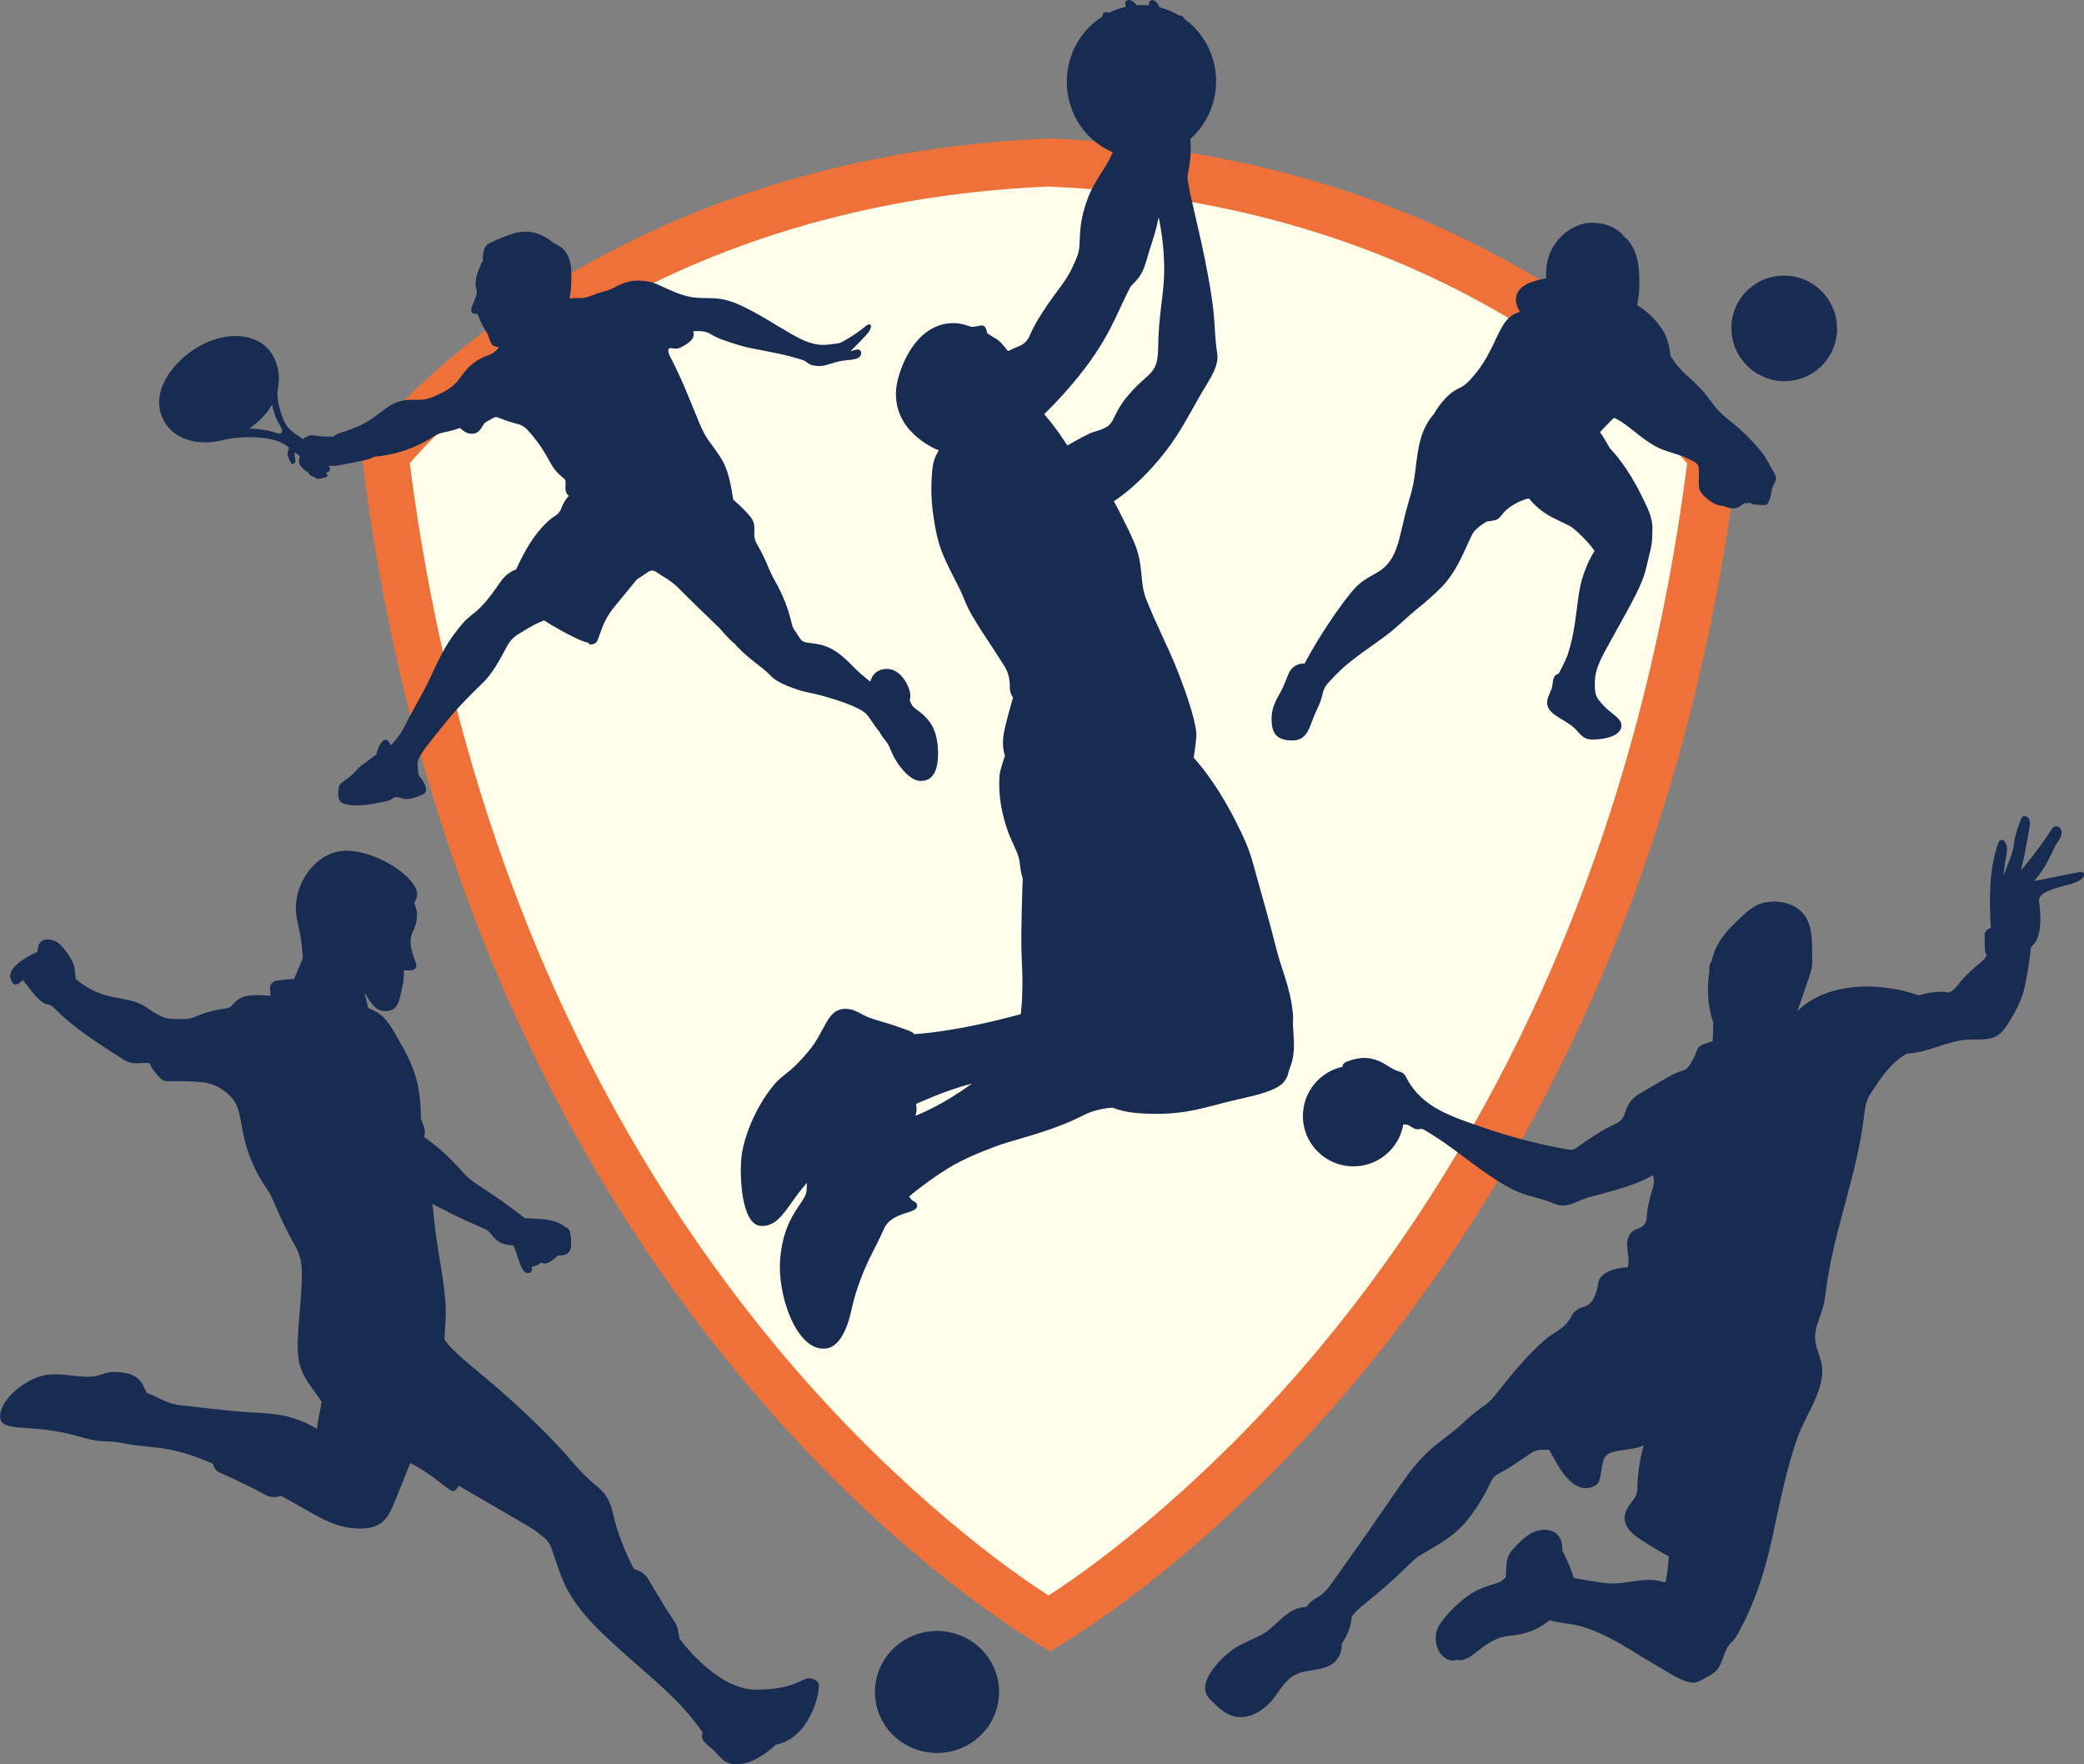 <?xml version="1.0" encoding="UTF-8"?>
<svg id="katman_2" data-name="katman 2" xmlns="http://www.w3.org/2000/svg" viewBox="0 0 180.33 152.63">
  <rect x="0" y="0" width="180.33" height="152.63" fill="#808080" stroke="none"/>
  <defs>
    <style>
      .cls-1 {
        fill: #ef713a;
      }

      .cls-2 {
        fill: #fffeeb;
      }

      .cls-3 {
        fill: #182b50;
      }
    </style>
  </defs>
  <g id="Layer_1" data-name="Layer 1">
    <g>
      <path class="cls-1" d="M90.85,11.98c-41.18,1.69-59.61,26.84-59.61,26.84,9.03,76.55,59.61,104.05,59.61,104.05,0,0,50.57-27.5,59.61-104.05,0,0-18.42-25.15-59.61-26.84Z"/>
      <path class="cls-2" d="M90.72,16.14c8.83.38,17.27,1.92,25.08,4.59,6.28,2.15,12.18,5.02,17.54,8.55,6.7,4.41,10.88,8.77,12.65,10.81-2.08,16.28-6.27,31.52-12.45,45.33-5.12,11.43-11.62,21.91-19.31,31.16-9.13,10.97-18.45,18.23-23.5,21.47-5.06-3.24-14.38-10.5-23.5-21.47-7.69-9.25-14.19-19.73-19.31-31.16-6.19-13.81-10.38-29.05-12.46-45.34,4.18-4.82,21.77-22.51,55.27-23.94"/>
    </g>
    <g>
      <ellipse class="cls-3" cx="81.08" cy="146.4" rx="5.37" ry="5.28"/>
      <path class="cls-3" d="M70.04,145.21c-.69,0-1.33.99-4.63.99-.42,0-.84-.07-1.26-.19-.3-.09-.59-.2-.88-.33-.82-.38-1.59-.93-2.27-1.52-.97-.84-1.74-1.76-2.21-2.38-.03-.23-.08-.43-.11-.64-.05-.34-.19-.66-.38-.94-.81-1.17-1.51-2.41-2.25-3.63-.18-.3-.46-.53-.79-.66l-.41-.16c-.59-1.12-1.07-2.26-1.46-3.48-.34-1.05-.39-2.09-1.05-2.97-.18-.24-.43-.48-.69-.7-.23-.21-.48-.4-.68-.59-.13-.12-.26-.24-.38-.36-.81-.81-1.5-1.7-2.29-2.54-.69-.73-1.49-1.54-2.35-2.36-.95-.91-1.98-1.85-3.01-2.74-1.94-1.68-3.73-2.98-4.49-4.13.08-1.12.17-2.24.08-3.36,0-.01,0-.02,0-.03-.19-2.41-.8-4.63-1.1-8.32.21.12.42.23.64.34,1.53.8,3.02,1.46,3.88,1.82.2.09.38.23.51.41.25.35.57.66.97.83.31.13.64.17.98.19.08.17.17.38.25.61.28.79.51,1.78,1.01,1.78.33,0,.38-.21.35-.52.35-.1.63-.23.81-.38.11.05.21.08.28.08.26,0,.48-.15.7-.31.17-.12.34-.24.46-.38,1.23.03,1.15-.69,1.14-1.31,0-.26-.04-.52-.08-.71-.03-.17-.15-.32-.3-.4-.06-.03-.13-.06-.18-.09-.71-.57-1.69-.64-2.48-.68-.36-.02-.68-.03-.95-.04-1.31-1.03-2.68-2-4.09-2.9-.49-.31-.94-.69-1.32-1.13-.98-1.11-2.11-2.16-3.31-3,.05-.19.1-.49,0-.84-.06-.22-.16-.46-.28-.73,0-3.08-.7-4.68-1.7-6.44-.53-.93-.98-1.81-1.6-2.41-.3-.29-.77-.54-1.26-.75l-.32-1.32c.07.09.13.19.18.28.49.81.91,1.32,1.6,1.32.94,0,1.17-.61,1.34-1.41.07-.34.2-.83.24-1.16.05-.41.06-.74.06-.96h.64c.29,0,.49-.28.41-.55-.06-.18-.13-.4-.21-.61-.18-.49-.3-.95-.27-1.48.04-.75.55-.98.55-2.2,0-.39-.12-.69-.24-.99.11-.16.26-.44.26-.74,0-1.44-3.4-3.78-6.15-3.78-2.32,0-4.35,2.37-4.35,5.02,0,.77.31,1.72.44,2.61.1.68.14,1.32.16,1.69l-.75,1.77c-.59.04-1.11.1-1.52.15-.34.05-.59.35-.56.69l.04.61c-1.29-.05-2.49-.23-3.27.77-.14.18-.33.3-.55.33-.94.13-1.86.35-2.71.73-.32.14-.67.21-1.02.2-.27,0-.54-.01-.8-.01h0c-.35,0-.71-.06-1.03-.2-.86-.37-1.25-.8-1.79-1.06-.8-.39-1.73-.48-2.6-.67-1.13-.24-2.18-.77-3.09-1.53l-.07-.7c-.03-.36-.14-.71-.33-1.02-.27-.47-.56-.84-.81-1.13-.32-.37-.78-.58-1.26-.58-.38,0-.72.27-.78.65l-.07.43c-.56.25-2.35,1.13-2.35,2.09,0,.22.13.73.49.73.25,0,.48-.26.58-.4.07.08.15.16.22.26.51.62,1.02,1.41,1.58,1.72.16.09.33.14.47.17.14.03.26.09.36.19.33.33.89.87,1.57,1.43,1.14.94,2.68,1.94,3.82,2.67.56.36.91.62,1.25.71.55.14.86.03,1.71.04.17.42.48.86.95,1.33.17.17.41.26.65.26.71-.02,1.89-.03,2.92.07.61.06,1.19.26,1.7.59.36.23.69.5.98.85.22.26.37.57.47.9.21.69.29,1.34.43,2.05.34,1.76,1.07,3.44,2.1,4.91.18.25.32.52.44.8.6,1.4,1.23,2.78,1.98,4.09.37.65.56,1.38.57,2.12.02,1.46-.12,2.73-.23,4.09-.03.38-.06.76-.08,1.16-.06,1.12-.14,2.25.26,3.3.39,1.05,1.16,1.86,1.76,2.79-.03.18-.06.37-.09.55-.05.27-.11.55-.17.82,0,.02,0,.04-.01.06-.06.31-.1.61-.13.92-.3-.18-.63-.35-.97-.51-2.1-.94-3.55-.8-5.46-.96-1.88-.15-3.75-.4-5.33-.56-1.35-.14-2.05-.79-2.97-1.08-.42-.8-.56-1.81-2.88-1.81-.78,0-1.24.43-2.2.42-1.25,0-2.77-.45-4.11-.05-1.77.54-3.5,2.17-3.5,3.48,0,1.12,1.64.87,3.86,1.14,2.51.31,2.84.67,4.52.96.5.08,1.07.03,1.62.11,0,0,.02,0,.03,0,.66.11,1.26.23,1.83.3,1.45.16,2.34.18,3.93.62.7.19,1.62.53,2.61.95.04.09.08.19.12.29,0,0,0,0,0,0,.08.21.24.38.44.47,1.36.59,2.7,1.24,4.01,1.95.33.18.72.23,1.09.14l.22-.06c.07.03.13.07.2.1.26.14.5.27.72.39,2.31,1.27,3.72,2.34,5.97,2.34.46,0,.83-.06,1.15-.16.63-.2,1.02-.59,1.32-1.1.24-.4.42-.87.63-1.37.39-.97.83-2.06,1.22-3.04,2.16,1.12,3.32,2.43,3.7,2.43.17,0,.33-.17.51-.46,1.93,1.12,3.86,2.25,5.79,3.37.26.15.51.3.75.47.08.05.15.11.22.16.27.2.51.4.72.58h0c.23.2.4.46.5.74.14.41.28.82.42,1.23.22.64.44,1.28.72,1.9,1.07,2.33,3.03,4.11,4.93,5.83,2.52,2.29,5.07,4.19,7.05,7.08-.05.1-.08.2-.08.31,0,.48.66.85.99,1.18.69.67.89,1.24,2.07,1.24,1.35,0,2.69-1.09,3.33-1.69,2.79-.51,3.74-4.07,3.74-5.08,0-.5-.55-.65-.8-.65Z"/>
      <path class="cls-3" d="M180.02,75.44c-.34.07-.68.14-1.02.2-.32.06-.64.13-.96.19-.1.02-.2.04-.31.06-.57.12-1.15.23-1.72.35.6-.7,1.1-1.49,1.49-2.33.13-.29.25-.58.42-.85.12-.2.27-.38.37-.59.12-.25.16-.55,0-.78-.08-.12-.22-.2-.37-.2-.22,0-.33.17-.43.33-.79,1.22-1.67,2.38-2.61,3.49.3-1.22.52-2.47.73-3.72.04-.26.08-.54-.05-.76-.09-.15-.26-.24-.43-.21-.16.03-.2.15-.25.26-.22.57-.44,1.14-.55,1.73-.04.25-.07.51-.12.76-.08.41-.23.8-.38,1.19l-.47,1.23c.04-.59.15-1.19.25-1.78.05-.29.09-.58.02-.86-.03-.13-.1-.26-.19-.37-.15-.17-.43-.12-.5.09-.86,2.35-.8,4.93-.68,7.44-.13,0-.26.06-.39.22-.1.13-.14.29-.14.45,0,.36.02.72.02,1.09,0,.16.01.33.1.47.02.03.05.06.08.09-.07.14-.16.27-.26.38-.08.09-.17.17-.26.24-.65.56-1.31,1.11-1.85,1.79-.16.2-.32.42-.51.59-.08.07-.17.13-.26.18-.11.06-.23.07-.35.05-.13-.03-.27-.04-.4-.05-.21,0-.43.02-.64.04-.51.05-.94.15-1.35.28-3.37-1.19-8-1.19-10.54,1.38.11-.27.2-.55.3-.82.24-.7.48-1.4.72-2.11.09-.28.19-.55.24-.84.05-.32.05-.65.04-.98-.01-.64,0-1.31-.08-1.95-.1-.75-.33-1.44-.93-2-.74-.68-1.87-.9-2.87-.76-1.18.17-1.88.94-2.64,1.66-1.01.95-1.89,2.01-2.19,3.48-.12.17-.19.37-.2.58,0,.09,0,.18.02.27-.2,1.19-.17,2.42.09,3.61.06.27.13.55.24.8,0,.41-.02.82-.03,1.22,0,.14-.02.29-.04.44-.25.06-.49.13-.73.22-.16.06-.33.14-.45.27-.12.13-.18.31-.24.48-.15.42-.37.82-.63,1.18-.14.2-.35.34-.59.4h0c-.51.14-1.01.42-1.47.69-.61.35-1.21.71-1.82,1.06-.44.25-.89.52-1.19.93-.23.32-.36.69-.49,1.07,0,0,0,0,0,0-.12.35-.37.64-.7.79-.63.28-1.23.62-1.81.99-.46.29-.9.6-1.35.91-.08.06-.23.16-.36.25-.16.11-.36.16-.56.13-2.57-.44-5.1-1.1-7.56-1.96-2.52-.88-5.15-1.66-6.48-4.17-.1-.2-.21-.42-.4-.53-.11-.06-.23-.09-.35-.13-.49-.15-.91-.49-1.36-.73-1.04-.55-1.99-.53-3.04-.12-.12.05-.25.1-.34.2-.07.07-.1.17-.09.26-.48.11-.94.29-1.35.55-.82.5-1.45,1.26-1.8,2.17-.18.48-.28,1-.28,1.54,0,2.41,1.96,4.36,4.38,4.36.49,0,.96-.08,1.39-.23,1.19-.4,2.16-1.3,2.64-2.45.13-.3.22-.62.28-.95.11-.01.23,0,.34.03.26.08.47.3.73.37.11.03.24.03.35,0,.12-.03.24-.01.35.05,1.78,1.01,3.36,2.33,5.02,3.51.93.66,1.89,1.29,2.92,1.78,1.07.51,2.23.62,3.3,1.1,1.18.52,1.94-.24,3.1-.55,1.44-.39,2.92-.74,4.29-1.31.41-.17.82-.37,1.2-.59h0c.11.34.11.7.01,1.04-.05.18-.11.35-.16.53-.21.71-.35,1.43-.4,2.17v.02c-.03.42-.34.75-.74.87-.21.06-.41.16-.57.32-.34.34-.4.86-.36,1.34s.15.95.09,1.43c-.01.09-.03.17-.05.25-.59.02-1.15.13-1.64.35-.37.17-.72.43-.86.81-.06.16-.07.33-.1.5-.07.41-.22.81-.43,1.17-.18.31-.49.52-.83.61-.35.09-.68.3-.89.6-.11.16-.19.34-.3.5-.5.8-1.45,1.15-2.13,1.75-.29.26-.58.52-.86.8-.51.5-.99,1.03-1.46,1.56-.51.58-.99,1.19-1.47,1.79-.2.25-.4.5-.6.75-.24.3-.52.56-.84.78-.67.45-1.3.98-1.85,1.51-1.07,1.01-2.33,1.75-3.36,2.81-1.05,1.07-1.89,2.31-2.74,3.55-.68.99-1.36,1.97-2.04,2.95-1.04,1.49-2.09,2.98-3.16,4.47-.29.4-.58.8-.97,1.09-.23.17-.49.29-.71.46-.23.16-.42.37-.57.6-.07,0-.13,0-.2,0-1.54.1-2.44,1.76-3.73,2.42-.73.38-1.51.67-2.22,1.11-.59.37-1.58,1.23-2.15,2.15-.42.67-.62,1.37-.3,1.94.12.22.3.4.48.57.6.59,1.26,1.19,2.09,1.3,1.36.18,2.6-.75,3.34-1.79.45-.64.85-1.24,1.4-1.65.32-.23.68-.4,1.15-.48.05,0,.1-.02.15-.03.2-.03.41-.07.61-.1.58-.1,1.19-.21,1.67-.56.51-.37.8-1.02.77-1.64h0c0-.06.01-.12.05-.17.47-.65.76-1.44.82-2.25.33-.46.78-.83,1.22-1.19,1.24-1,2.39-2,3.52-3.11.07-.06.13-.13.2-.19.2-.2.4-.39.61-.56.32-.25.68-.44,1.03-.65,1.32-.76,2.57-1.54,3.5-2.75.78-1.01,1.45-2.11,1.98-3.27.12-.27.33-.49.59-.62.92-.46,1.78-1.09,2.63-1.66.2-.14.4-.27.63-.35.3-.1.62-.09.93-.09.08,0,.16,0,.24,0,.29.55.59,1.08.92,1.61.11.17.22.33.34.49.64.81,1.53,1.56,2.6,1.06.13-.06.25-.14.34-.24.15-.18.19-.42.23-.64.05-.28.09-.55.14-.83.07-.41.16-.86.51-1.08.11-.07.23-.11.35-.15.78-.25,1.99-.23,2.75-.6-.35,1.22-.53,2.51-.55,3.79,0,.33-.13.64-.33.9,0,0,0,0,0,0-.28.35-.56.72-.7,1.14-.07.21-.09.41-.07.6.1,1,1.32,1.69,2.13,2.19.55.35,1.12.68,1.69.99-.04.72-.12,1.43-.26,2.12-.02.09-.11.14-.19.11-.51-.18-1.09-.22-1.64-.19-.94.06-1.86.31-2.81.3-.3,0-.59-.03-.89-.07-.19-.03-.39-.06-.58-.09-.08-.01-.85-.13-1.51-.25-.13-.02-.24-.05-.33-.07-.23-.71-.52-1.4-.85-2.07-.05-.1-.1-.19-.15-.29,0-.42-.03-.82-.25-1.17-.22-.35-.61-.56-1.01-.62-.56-.09-1.13.09-1.61.39-.48.3-.88.71-1.26,1.12-.2.22-.41.45-.53.72-.14.3-.17.63-.19.95-.02.3-.04.6-.05.91-.12.12-.23.24-.36.35-.9.37-1.76.51-2.6,1.05-.92.59-1.82,1.44-2.48,2.3-.2.26-.39.54-.5.85-.28.81-.07,2.17,1.01,2.6.22.09.46.06.7,0,.63.14,1.13-.25,1.68-.67.69-.53,1.4-1.08,2.24-1.3.43-.11.88-.13,1.32-.2,1.02-.16,1.99-.6,2.78-1.26.85.26,1.76.26,2.63.5.33.09.66.2.98.32.88.33,1.72.76,2.54,1.23,1.09.63,2.14,1.32,3.23,1.94.78.44,2.19,1.44,3.11,1.41.25,0,.48-.13.7-.25.74-.42,1.22-.53,1.6-1.34.28-.6.39-1.27.84-1.78.09-.11.2-.2.3-.31.16-.18.27-.39.39-.59.91-1.65,1.57-3.28,2.1-5,.33-1.07.61-2.16.86-3.31.65-2.92,1.19-5.88,2.21-8.71.66-1.83,2.32-4.03,2.09-6.04-.08-.65-.37-1.26-.52-1.89-.04-.17-.07-.34-.08-.51-.01-.2,0-.4.03-.59.11-.73.45-1.43.65-2.15.14-.52.21-1.05.28-1.58.65-5.06,2.68-9.9,3.28-15,.06-.54.13-1.09.37-1.58.09-.19.21-.36.32-.54.62-.93,1.24-1.88,2.09-2.61.28-.24.59-.46.91-.65,1.87-.07,3.48-1.12,5.34-1.21.87-.04,1.82.1,2.55-.38.34-.23.59-.57.82-.92.62-.96,1.24-2.07,1.48-3.19.25-1.16.44-2.34.56-3.53.04-.03.07-.06.11-.09.89-.82.73-2.64.61-3.73-.01-.11-.03-.23,0-.34.12-.75,2.27-1.12,2.87-1.33.26-.09.53-.19.75-.36.08-.07.16-.14.22-.23.13-.19-.03-.44-.26-.4Z"/>
      <g>
        <path class="cls-3" d="M152.5,39.19c-.2-.25-.43-.52-.68-.79-1.54-1.67-2.05-1.82-2.97-2.72-.05-.05-.1-.1-.16-.16-.68-.7-.8-1.34-2.72-3.03-.94-.83-1.42-1.71-1.42-1.71,0,0-.11-1.21-.54-1.98-.83-1.48-2.13-2.27-2.35-2.4.12-.53.18-1.08.19-1.57.03-1.03-.07-1.8-.07-1.8,0,0,0-.05-.02-.15-.06-.43-.32-1.7-1.19-2.37-.27-.37-1.08-1.23-2.83-1.23-1.58,0-2.95,1.19-3.52,2.4-.56,1.19-.43,2.41-.43,2.41,0,0-1.84.23-2.38,1.07-.51.78-.06,1.56.12,1.82,0,0,0,0,0,.01-.06.01-.11.03-.17.05-1.83.58-1.7,3.13-4.07,5.74-.92,1.02-1.06.6-2,1.47-.25.23-.81.84-1.21,1.57-.15.16-.43.51-.69,1-.8,1.52-.76,3.23-1.09,5.01,0,.05-.02.1-.03.15-.18.87-.48,1.7-.68,2.54-.37,1.49-.56,2.68-1.07,3.62-.98,1.78-2.18,1.34-3.62,3.14-.7.87-1.33,1.76-1.87,2.57-1.33,1.99-2.15,3.57-2.15,3.57,0,0-.65-.09-1.14.48-.32.38-.34.81-.87,1.86-.31.6-.84,1.34-.84,2.4s.24,1.91,1.79,1.91c1.31,0,1.47-1.14,1.9-2.15.19-.46.42-.88.56-1.29.08-.23.13-.43.16-.6.08-.38.27-.73.55-1.01.03-.03.07-.07.1-.11.15-.15.31-.32.5-.52.73-.76,1.58-1.41,2.51-2.08.59-.42,1.2-.85,1.84-1.33.97-.72,1.74-1.53,2.65-2.27.78-.62,1.51-1.26,2.15-1.91,1.61-1.64,2.33-4.2,2.8-4.79.36-.45,1.11-.89,1.11-.89,0,0,.78-.06.97-.22.41-.33.47-.74,1.47-1.3.69-.39,1.21-.48,1.21-.48,0,0,.5.68,1.39,1.28.8.54,2.03.97,2.45,1.32,1.21,1,1.84,1.95,1.84,1.95,0,0-.66.97-1.1,2.49-.31,1.1-.39,2.35-.6,3.75-.13.84-.3,1.74-.61,2.69-.16.5-.8,1.7-.8,1.7,0,0-.26.02-.39.29-.15.32-.12.75-.23,1.03-.18.48-.38.81-.38,1.13,0,.97,1.04,1.27,2.05,1.99.82.58.86,1.25,1.9,1.25.67,0,2.48-.18,2.48-1.21,0-.69-.94-1.02-1.62-1.81-.48-.55-.66-.74-.68-1.58,0-.06,0-.13,0-.2,0-1.3.44-2.08,1.59-4.14.18-.33.39-.69.61-1.1.61-1.11,1.41-2.5,1.89-3.7.36-.88.48-1.73.63-2.27.16-.58.25-1.15.25-1.67,0-.36.04-.74-.02-1.1-.15-.86-.56-1.62-.94-2.39-.53-1.08-1.13-2.05-1.66-2.77-.57-.78-1.05-1.27-1.05-1.27,0,0-.04-.07-.1-.17-.12-.2-.31-.53-.39-.67-.07-.12-.24-.37-.36-.55.16-.17.3-.32.44-.47.39-.41.69-.7.77-.77.08.04.16.07.23.11,1.01.51,1.97,1.57,3.29,2.32.36.2.72.34,1.08.46.47.16.94.29,1.44.48.37.15.71.32.94.45.21.12.35.34.36.58,0,.16.01.36.01.59,0,.32-.05.67.02,1.08.07.4.5.83,1.04,1.19.66.43.99.35.99.35,0,0,.62.23.87.23.6,0,.97-.45.97-.45l.6-.02.03.02c.08.07.18.11.29.12.17.01.45.03.71.04.06,0,.13,0,.19,0,.34,0,.51-.74.57-1.19.03-.21.1-.4.2-.58.09-.16.18-.37.18-.52,0-.31-.2-.55-.42-.96-.2-.37-.41-.81-.78-1.28Z"/>
        <path class="cls-3" d="M158.96,28.54c.05-1.97-1.19-3.81-3.13-4.46h0s-.11-.04-.13-.04h0c-.56-.17-1.14-.23-1.72-.18h0c-1,.12-1.85.42-2.66,1.16v-.02s-.17.17-.17.17c-.93.93-1.41,2.21-1.32,3.52h0s0,.09.01.12h0c.06.71.3,1.38.62,1.92h0c.07.11-.01-.02.06.09h0c.37.59.87,1.09,1.45,1.46h-.01c.61.34,1.22.62,2.11.69h-.02s.28.01.29.01h0c.28,0,.56-.02.83-.06h0s.1-.02.13-.02h0c.43-.09.84-.23,1.23-.44h0s.17-.09.17-.09h0c.41-.24.78-.53,1.09-.89h0s.12-.13.13-.15h0c.1-.11.19-.23.27-.36h0s.09-.14.1-.15h0c.37-.61.6-1.3.66-2.01v.03s.02-.3.02-.31h0Z"/>
      </g>
      <path class="cls-3" d="M80.59,62.69c-.34-.57-.86-1-1.4-1.39-.14-.1-.25-.23-.32-.38-.05-.11-.11-.21-.16-.32.15-.39.02-.96-.27-1.49-.35-.65-.93-1.23-1.67-1.23-1.05,0-1.37.73-1.46,1.1-.53-.41-1.01-.82-1.52-1.34-.73-.75-1.53-1.49-2.54-1.79-.36-.11-.74-.16-1.12-.21-.12-.02-.24-.03-.35-.05-.24-.03-.45-.17-.58-.38-.13-.21-.26-.41-.4-.61-.14-.19-.24-.41-.29-.64-.29-1.26-.76-2.48-1.4-3.6-.22-.39-.42-.79-.59-1.2-.3-.74-.65-1.45-1.05-2.14-.14-.25-.21-.54-.2-.83.02-.39.04-.8-.13-1.15-.09-.19-.22-.36-.36-.51-.41-.46-.86-.9-1.33-1.29-.07-.35-.11-.71-.18-1.06-.15-.76-.33-1.51-.69-2.2-.19-.37-.44-.72-.68-1.06-.14-.2-.28-.4-.43-.59-.36-.48-.65-1-.88-1.55h0c-.33-.8-.65-1.59-.98-2.38-.12-.29-.24-.58-.36-.87-.41-.95-.85-1.89-1.33-2.81-.03-.1-.06-.21-.09-.31h0c-.05-.17.08-.33.25-.29h.01c.17.03.34.06.51.04.23-.03.43-.16.63-.28.3-.18.61-.38.75-.7.07-.16.06-.36.01-.53.19,0,.38,0,.57,0,.33,0,.66.09.94.26.36.22.73.39,1.15.53.89.31,1.79.61,2.72.76.18.03,1.52.3,1.96.39.59.12,1.25.29,2.04.53.19.06.36.15.51.28.1.08.22.15.35.18.26.08.61.11.79.09.34-.03.67-.14.99-.24.44-.13.82-.23,1.28-.26.25-.02.57-.06.81-.13.24-.07.44-.28.42-.53,0-.1-.07-.17-.13-.22-.05-.04-.12-.06-.19-.05-.18.02-.36.07-.54.13-.02,0-.05.01-.07.02.38-.38.77-.77,1.13-1.15.26-.28.54-.55.64-.91.01-.05.02-.12,0-.17-.03-.07-.13-.1-.2-.09-.08.02-.14.07-.21.12-.67.55-1.4,1.04-2.17,1.44-.09.05-.2.08-.31.09h0c-.46.05-.95.14-1.41.12-.97-.05-1.85-.52-2.69-1-1.49-.86-2.93-1.83-4.51-2.52-1.82-.79-2.7-.38-4.06-.62-.23-.04-.45-.09-.67-.16-.78-.24-1.53-.62-2.28-.95-.64-.29-1.73-.4-2.41-.23-.42.1-.82.27-1.19.47-.32.17-.66.31-1.01.4-.36.09-.71.21-1.06.35-.33.14-.68.22-1.04.21-.29,0-.57,0-.86.04.02-.12.05-.25.07-.39.07-.46.09-1.07.09-1.76,0-1.61-.7-2.24-1.18-2.47-.22-.11-.42-.23-.61-.38-.33-.25-.7-.46-1.09-.6-.69-.25-1.45-.24-2.15-.02-.65.21-1.29.46-1.9.75-.15.07-.3.15-.42.27-.14.16-.21.37-.25.58-.05.24-.08.5-.04.73-.08.11-.14.24-.2.37-.24.56-.48,1.14-.44,1.75.01.26.12.46.09.72-.06.44-.36.9-.46,1.32-.03.12-.02.28.07.36.11.09.35.06.46.14.07.05.07.11.1.19.07.21.21.53.36.81.13.25.31.49.43.75.11.24.16.49.28.73.11.23.36.33.61.34.03,0,.05,0,.08,0-.05.06-.09.13-.14.19-.2.25-.48.43-.78.53-.76.25-1.46.71-1.97,1.33-.31.37-.58.81-.92,1.15-.33.32-.73.56-1.14.77,0,0-.01,0-.02.01-.42.21-.84.41-1.3.52-.45.12-.91.06-1.38.07-.2,0-.42.02-.61.06-.55.11-1.01.31-1.52.68-.62.45-1.23.96-1.91,1.32-.07.04-.14.07-.21.11-.18.09-.37.16-.56.24-.28.12-.56.23-.85.32-.22.07-.44.12-.65.22-.13.06-.26.14-.36.24-.03,0-.05,0-.08,0-.4,0-.79,0-1.18-.04-.19-.02-.42-.09-.62-.08-.3.01-.52.17-.77.33-.17-.12-.34-.24-.51-.35-.19-.13-.37-.26-.54-.41-.07-.06-.14-.13-.2-.2-.23-.26-.38-.57-.5-.89-.17-.44-.3-.89-.39-1.36-.08-.43-.08-.88,0-1.31.17-.96.01-1.95-.53-2.83-.32-.52-.76-.9-1.29-1.16-1.54-.76-3.78-.44-5.63.87-1.78,1.25-3.1,3.15-2.81,4.99.07.45.24.9.53,1.33.86,1.32,2.77,1.94,4.85,1.43.46-.11.92-.2,1.38-.23,1.14-.09,2.28-.06,3.35.26.3.09.57.24.83.41.09.06.18.12.26.19-.03.09-.05.17-.08.26-.02.08-.05.16-.05.25,0,.07,0,.13.02.2.05.16.13.31.2.46.05.1.08.22.2.24.09.02.18-.05.22-.13.04-.08.04-.18.03-.27-.02-.19-.1-.37-.05-.56,0-.02,0-.03.01-.05.14.11.29.23.43.34,0,.03-.01.06-.02.09-.04.17-.07.35-.03.51.05.17.18.31.3.44.14.14.29.29.48.35.02.09.08.18.17.25.11.09.22.14.34.13.06.09.15.16.26.18.09.02.18,0,.27-.01.14-.02.27-.05.4-.09.08-.02.16-.05.2-.11.05-.08.02-.2-.05-.26-.02-.02-.04-.03-.06-.04.04-.01.07-.02.11-.04.05-.02.09-.03.13-.06.1-.07.14-.2.11-.32-.02-.06-.05-.12-.1-.16.03-.02.07-.04.1-.05.11.02.26.04.41.03.21-.01.44-.07.53-.08.1-.01.18-.03.27-.05.24-.04.46-.09.7-.14.35-.07.69-.14,1.04-.21.28-.06.57-.12.81-.28.02-.01.03-.02.05-.03,1.83-.14,3.62-.75,5.15-1.75.28-.18.6-.3.93-.37.46-.09.92-.21,1.37-.37.17.17.36.32.57.41.27.11.6.13.86,0,.27-.14.43-.42.58-.68h0c.07-.12.17-.21.29-.28.19-.1.37-.2.55-.31h0c.14-.09.31-.1.46-.04.54.23,1.09.41,1.66.55.31.08.6.24.82.47.63.67,1.19,1.42,1.65,2.22.26.45.48.92.81,1.32.18.22.39.42.61.61.05.04.09.07.14.11.07.05.11.12.12.21h0c.03.24-.02.49,0,.73.02.21.12.45.3.54-.27.29-.48.64-.63,1.01-.02.04-.04.09-.05.13-.09.25-.27.46-.5.6-.25.15-.48.33-.69.53-1.21,1.13-2.01,2.61-2.7,4.11-.55.2-1.02.58-1.35,1.07-.53.77-1.07,1.54-1.73,2.21-.46.47-1.05.83-1.48,1.32-2,2.29-2.38,3.99-3.5,6.02-.38.7-.75,1.36-1.1,2.01-.03.06-.07.13-.1.19-.27.51-.51,1.03-.82,1.48-.23.32-.47.62-.75.91-.06-.09-.11-.18-.17-.27-.05-.08-.11-.17-.2-.2-.13-.05-.27.04-.37.14-.17.18-.28.41-.37.63-.07.17-.12.35-.17.53-.08.05-.16.1-.24.15-.1.07-.2.15-.3.23-.18.15-.36.29-.56.42-.22.14-.42.32-.6.52-.03.04-.07.07-.1.11-.19.22-.41.43-.65.6-.13.09-.26.18-.39.27-.13.09-.27.2-.34.34-.05.1-.06.21-.07.32-.03.25-.06.51,0,.76.05.25.23.45.47.52,1.1.31,2.32.04,3.45-.18.38-.08.59-.1.88-.39.57-.06.69.16.94.16.46,0,.85-.1,1.27-.29.14-.06.32-.1.44-.22.18-.19.12-.49.02-.72-.06-.14-.13-.27-.21-.39-.06-.09-.13-.19-.2-.27-.12-.13-.19-.3-.19-.47,0-.19-.02-.37-.03-.56,0,0,0,0,0,0-.02-.23.02-.46.13-.66.03-.06.07-.12.1-.18.3-.51.68-.98,1.05-1.45.13-.16.26-.32.39-.49l.56-.7c1.03-1.29,2.18-2.48,3.37-3.62.94-.89,1.53-2.11,2.17-3.27.23-.41.56-.76.97-1,.32-.19.63-.38.95-.57.27-.16.56-.31.85-.43.13-.05.27-.11.4-.17.86.55,1.76,1.05,2.68,1.5.37.18.76.35,1.16.44h0s0,0,0,0c.02.1.11.16.21.15.19-.03.36-.07.48-.21.08-.09.12-.21.16-.32.1-.28.2-.55.3-.83.25-.69.62-1.33,1.09-1.9.65-.79,1.3-1.58,1.94-2.37.33-.22.67-.44,1.01-.67.2-.13.45-.13.64,0,.29.19.58.38.88.56.39.24.74.52,1.07.84,1.15,1.16,2.33,2.29,3.52,3.44.19.18.7.86,1.35,1.39.73.82,1.35,1.29,2.11,1.89.13.1.25.2.38.3.25.2.48.42.7.65.06.06.13.12.21.18.26.19.61.4,1.1.6,1.5.62,1.96.57,3.05.87,1.46.4,2.9.91,3.6,1.38.02.01.04.03.06.04.4.29.83,1.16,1.31,1.69.1.19.21.37.34.54.04.06.09.12.14.18.19.22.34.47.45.74.16.41.37.87.72,1.37.57.79,1.25,1.44,1.94,1.44,1.08,0,1.49-.96,1.49-2.37,0-.88-.13-1.78-.59-2.54ZM24.37,37.43c-.08.09-.21.09-.32.06-.82-.25-1.64-.4-2.48-.41.86-.59,1.53-1.3,1.97-2.07.13.65.36,1.27.67,1.78.06.1.12.2.16.3.04.11.07.24,0,.33Z"/>
      <path class="cls-3" d="M111.88,88.79c-.02-.4.05-.61-.02-1.23-.25-2.27-.96-3.6-1.45-5.58-.46-1.85-1.03-3.85-1.54-5.67-.35-1.24-.61-2.36-1.08-3.43-2.17-4.94-4.5-7.31-4.5-7.31,0,0,.17-1.04.23-1.86s-.59-3.13-1.82-6.15c-.7-1.72-1.72-3.67-2.54-5.77-.57-1.46-.16-2.9-1.05-4.93-.39-.89-.83-1.76-1.26-2.61-.15-.3-.31-.59-.47-.88.41-.26,2.34-1.55,4.5-4.34,1.17-1.5,2.04-3.18,2.84-4.59.82-1.44,1.55-2.36,1.63-3.44.02-.29-.07-.61-.15-1.43-.08-.86-.11-2.1-.29-3.39-.11-.8-.25-1.65-.41-2.51-.69-3.76-1.8-7.7-1.74-8.38.04-.53.17-.75.25-1.78.05-.63.01-1.22,0-1.49,1.18-1.06,1.99-2.55,2.18-4.26.27-2.48-.84-4.78-2.69-6.11-.07-.19-.19-.29-.37-.3-.03,0-.05,0-.08,0-.52-.31-1.09-.55-1.7-.71-.16-.36-.37-.6-.58-.62-.31-.02-.37.16-.34.45-.36-.04-.72-.04-1.07-.02-.21-.25-.44-.43-.61-.44-.41-.03-.43.21-.33.58-.5.11-.98.28-1.43.51-.08-.03-.16-.04-.25-.05-.21-.02-.36.15-.36.39-1.64,1.04-2.81,2.81-3.03,4.92-.32,2.99,1.35,5.72,3.93,6.81-.6,1.49-1.48,2.25-2.13,3.93-1.04,2.71-.51,3.93-.91,5-.89,2.32-1.58,2.66-3.05,4.95-.6.93-.94,1.63-1.13,2.07-.16.36-.45.65-.82.8-.28.12-.63.27-1.01.46-.04-.04-.09-.09-.14-.16-.18-.22-.36-.48-.7-.77-.15-.13-.4-.25-.58-.36-.23-.14-.39-.27-.39-.27,0,0-.07-.55-.35-.65-.17-.06-.81.17-1.04.1-.43-.13-.82-.27-1.21-.3-1.2-.09-2.17.33-2.93.99-1.58,1.37-2.28,3.78-2.35,4.75-.27,3.52,3.12,5.03,3.69,5.26-.18.32-.33.56-.44,1-.07.27-.12.61-.15,1.08-.1,1.27-.04,2.44.11,3.47.02.12.03.23.05.34.15.99.33,1.89.65,2.75.44,1.19,1.07,2.28,1.64,3.45.34.71.44,1.17.96,2.08.66,1.16,1.36,2.16,1.9,3,.38.59.69,1.08.94,1.46.33.51.49,1.11.49,1.71,0,.17,0,.33.02.43.06.36.26.62.26.62,0,0-.79,2.64-.86,3.51-.07.96.16,1.53.16,1.53,0,0-.43,1.2-.47,1.7-.13,1.69.2,3.37.73,4.85.28.78.66,1.43.89,2.11.15.45.15.91.21,1.24.08.45.18.7.18.7,0,0-.09,2.18-.12,4.69-.03,2,.1,2.91.09,4.54,0,1.27-.12,2.35-.14,2.52-.2.06-.4.11-.6.16-5.54,1.47-8.67,1.57-8.67,1.57,0,0,.04-.09-.17-.19-.23-.12-.73-.27-1.14-.43-.71-.28-1.72-.5-2.53-.81-.42-.16-.7-.33-.97-.47-.28-.14-.54-.25-.91-.28-1.8-.14-1.83,1.8-3.33,3.6-1.84,2.21-2.19,1.91-3.14,3.09-1.48,1.83-2.59,4.46-2.74,6.41-.11,1.48.04,5.54,1.68,5.67.25.02.47,0,.68-.07,1.1-.33,1.74-1.7,2.93-3.18.13-.16.26-.32.4-.47,0,.13,0,.37-.03.69-.08,1.05-2,2.1-2.29,5.97-.22,2.93,1.28,7.5,3.61,7.68.31.02.59-.03.83-.15.59-.29,1.02-.97,1.37-1.9.44-1.18.34-1.85,1.28-4.28.35-.89.8-1.8,1.23-2.62.27-.53.49-1.03.7-1.48.69-1.42,2.8-1.24,2.84-1.89.03-.4-.35-.33-.62-.73-.03-.04-.05-.08-.07-.12.44-.37,1.73-1.41,3.35-2.42,1.35-.84,2.93-1.45,3.91-1.82.08-.03.16-.06.23-.09,1.06-.41,3.07-.88,4.97-1.57,2.38-.86,2.56-1.21,3.6-1.51.62-.18,1.16-.25,1.52-.27.61.23,1.32.4,2.14.47,4.2.32,5.79-.55,9.18-1.29,1.74-.38,3.05-.81,3.52-1.4,0,0,.14-.16.3-.49.07-.14.09-.36.16-.55.15-.43.33-.78.4-1.71.05-.65-.03-1.31-.06-2.01ZM83.91,93.89c-2.27,1.65-4.19,2.46-4.71,2.66.01-.02.02-.05.03-.07.03-.09.06-.19.07-.32.02-.23,0-.44-.03-.64.54-.25,2.57-1.15,4.55-1.69.09-.03.18-.05.28-.07-.06.04-.12.09-.18.13ZM94.16,37.57c-.86.43-1.52.81-1.8.98-.33-.48-.61-.93-.9-1.32-.35-.48-.67-.88-.92-1.18-.07-.08-.13-.15-.18-.22.76-.74,1.6-1.62,2.48-2.67,3.14-3.72,3.73-5.96,4.94-8.27.17-.33.65-.56,1.06-1.37.28-.56.43-1.27.67-2.01.28-.86.55-1.66.75-2.71.19.88.62,3.25.43,5.75-.07.92-.32,2.64-.39,3.66-.15,1.94.03,2.67-.37,3.53-.39.82-.98.91-2.31,2.47-1.19,1.39-1.15,2.16-1.69,2.61-.48.4-1.25.48-1.76.74Z"/>
    </g>
  </g>
</svg>